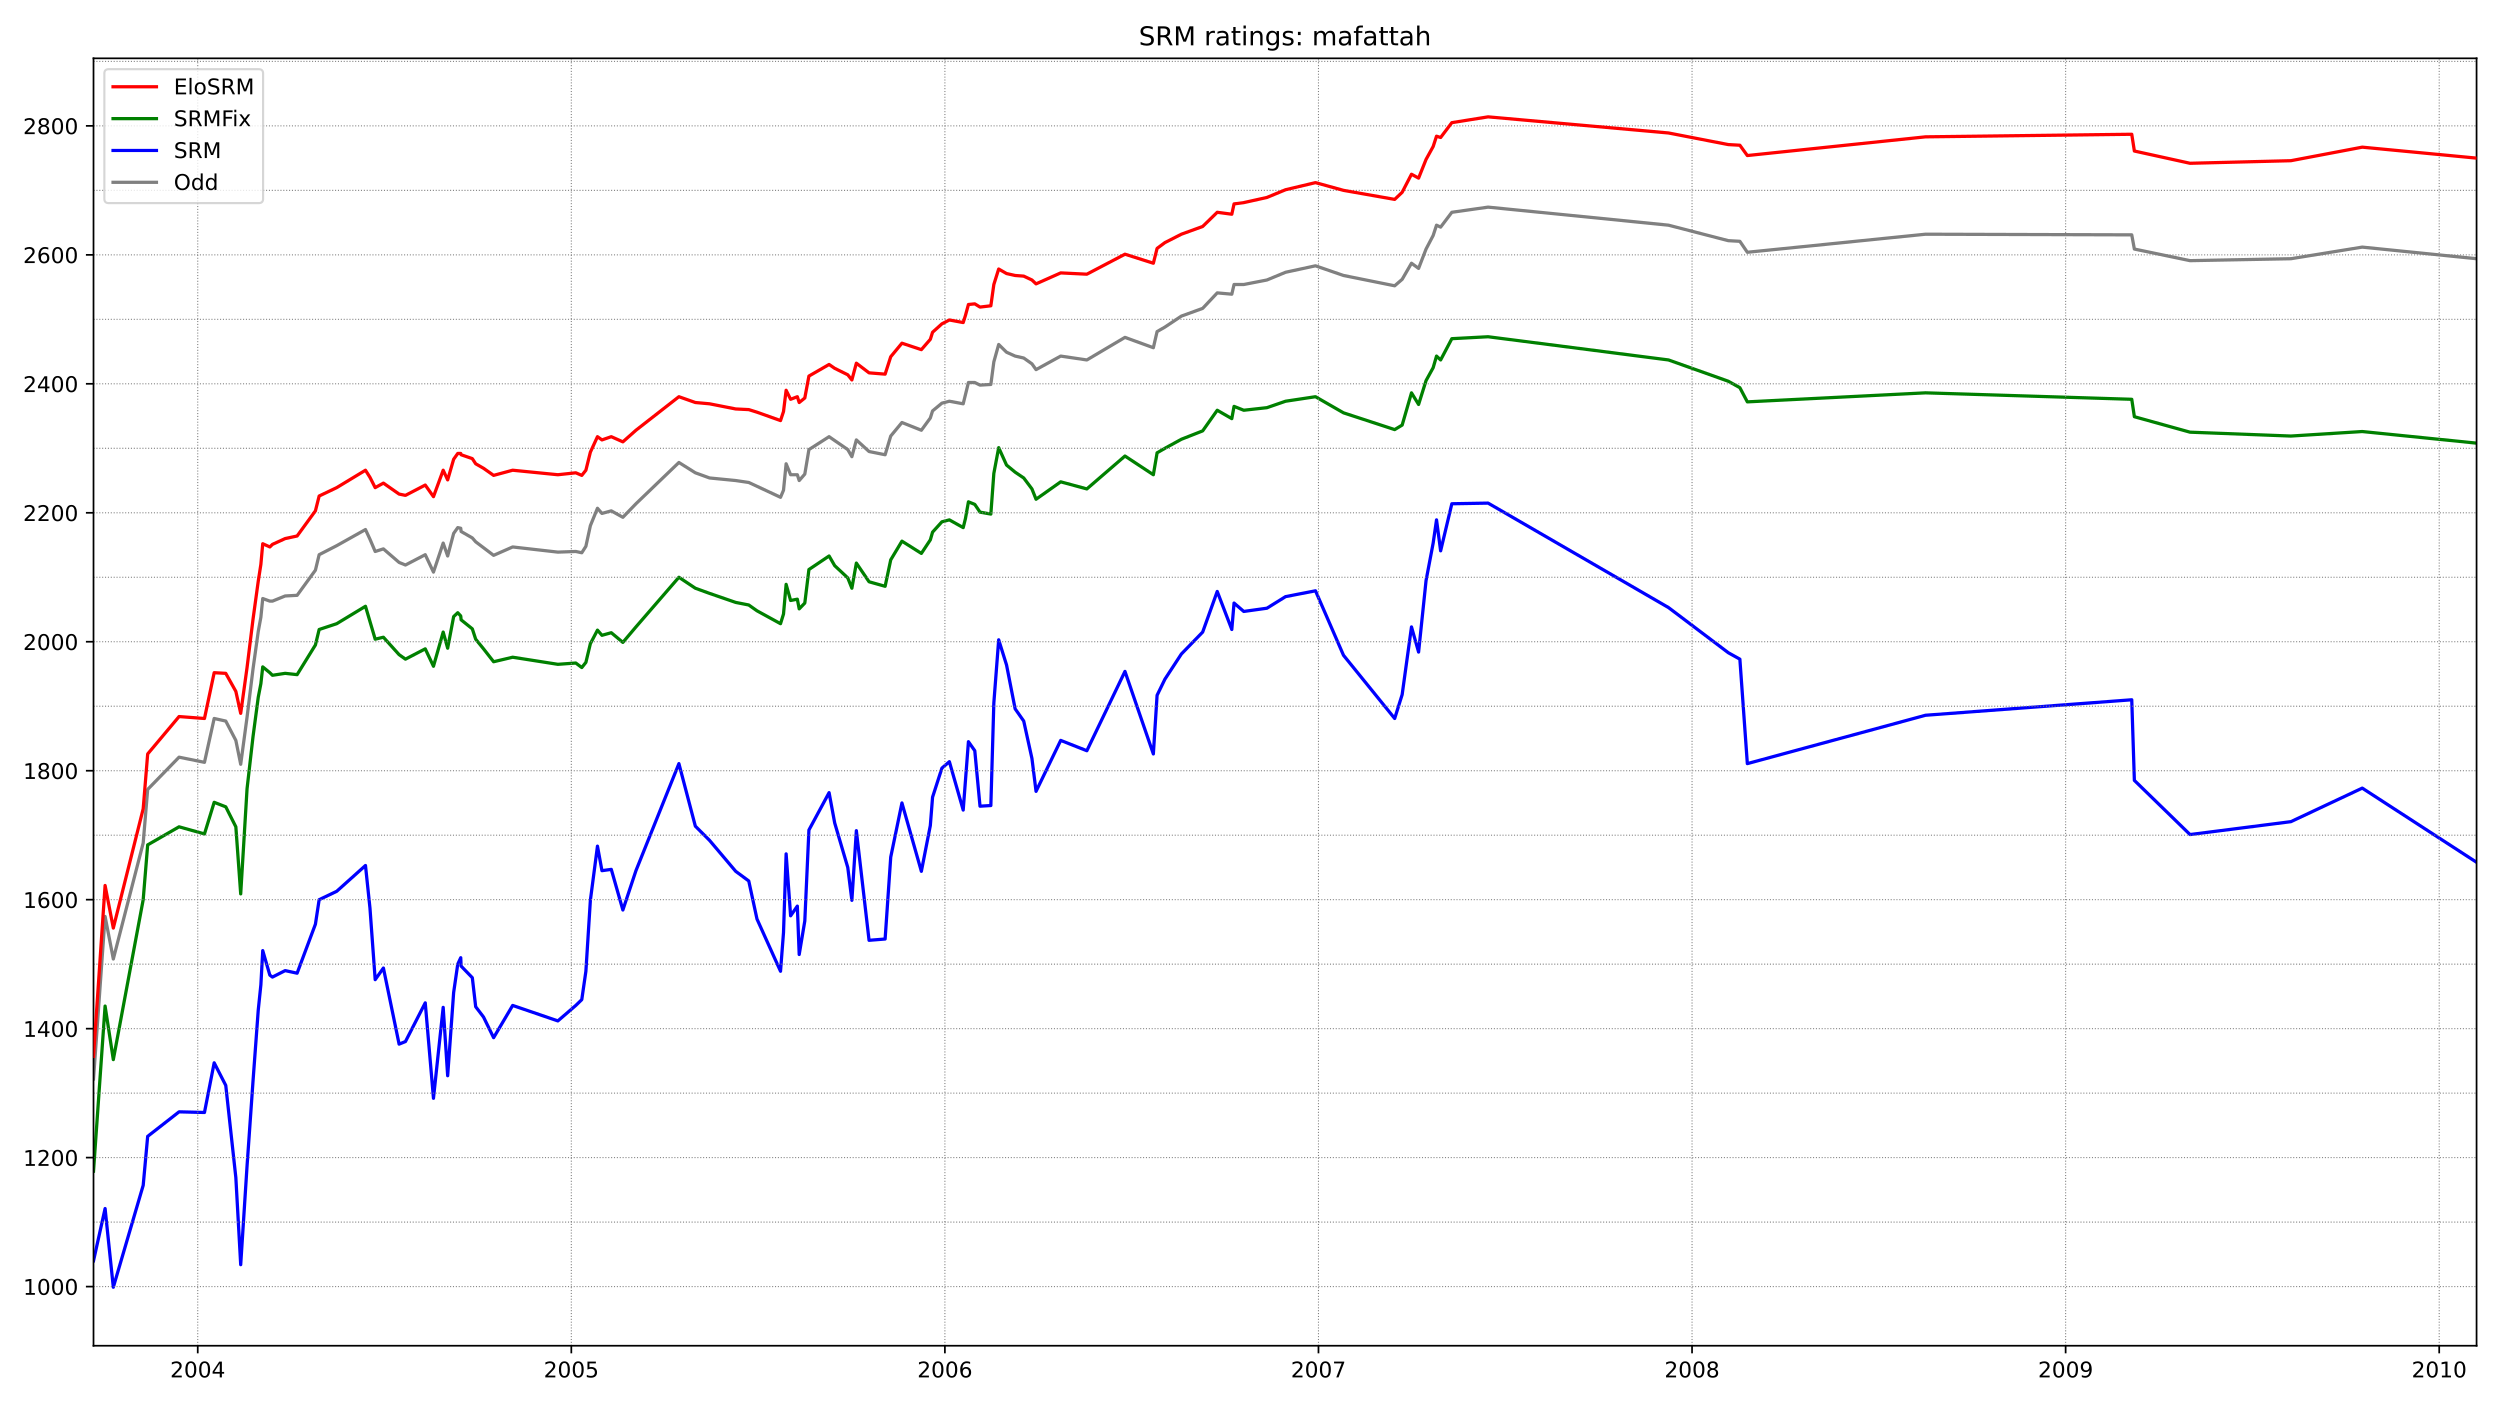<?xml version="1.0" encoding="utf-8" standalone="no"?>
<!DOCTYPE svg PUBLIC "-//W3C//DTD SVG 1.1//EN"
  "http://www.w3.org/Graphics/SVG/1.1/DTD/svg11.dtd">
<!-- Created with matplotlib (https://matplotlib.org/) -->
<svg height="648pt" version="1.1" viewBox="0 0 1152 648" width="1152pt" xmlns="http://www.w3.org/2000/svg" xmlns:xlink="http://www.w3.org/1999/xlink">
 <defs>
  <style type="text/css">*{stroke-linecap:butt;stroke-linejoin:round;}</style>
 </defs>
 <g id="figure_1">
  <g id="patch_1">
   <path d="M 0 648 
L 1152 648 
L 1152 0 
L 0 0 
z
" style="fill:#ffffff;"/>
  </g>
  <g id="axes_1">
   <g id="patch_2">
    <path d="M 43.09 620.12 
L 1141.2 620.12 
L 1141.2 26.88 
L 43.09 26.88 
z
" style="fill:#ffffff;"/>
   </g>
   <g id="line2d_1">
    <path clip-path="url(#pc881749279)" d="M 43.09 497.178 
L 48.426 422.299 
L 52.214 441.91 
L 65.985 388.425 
L 68.051 363.762 
L 82.511 348.905 
L 94.217 351.283 
L 98.693 331.077 
L 104.029 332.266 
L 108.677 341.18 
L 110.915 352.174 
L 113.841 330.483 
L 116.596 308.197 
L 119.006 290.963 
L 120.211 284.426 
L 121.071 275.809 
L 124.342 276.998 
L 125.547 276.998 
L 131.4 274.62 
L 136.909 274.323 
L 145.344 262.735 
L 147.065 255.604 
L 155.156 251.444 
L 168.411 244.015 
L 170.477 248.472 
L 172.887 254.118 
L 176.674 252.929 
L 183.904 259.169 
L 186.831 260.358 
L 195.954 255.604 
L 199.742 263.626 
L 204.217 250.255 
L 206.283 256.198 
L 209.037 245.798 
L 210.931 243.124 
L 212.308 243.421 
L 212.48 244.906 
L 217.645 247.878 
L 219.194 249.661 
L 227.457 255.901 
L 236.236 252.038 
L 257.066 254.415 
L 265.329 254.118 
L 268.083 254.712 
L 269.976 251.741 
L 272.042 242.232 
L 275.313 234.209 
L 277.379 236.587 
L 281.682 235.398 
L 287.019 238.369 
L 293.044 232.129 
L 312.84 213.112 
L 320.415 217.867 
L 326.956 220.244 
L 339.006 221.432 
L 345.032 222.324 
L 359.664 229.158 
L 361.041 225.89 
L 362.246 213.707 
L 364.312 218.758 
L 367.41 218.758 
L 368.271 221.432 
L 370.853 218.461 
L 372.747 207.17 
L 382.043 201.227 
L 390.65 207.17 
L 392.543 210.438 
L 394.609 202.713 
L 400.462 208.061 
L 407.864 209.547 
L 410.446 200.93 
L 415.611 194.69 
L 424.562 198.255 
L 428.694 192.61 
L 429.727 189.341 
L 434.03 185.776 
L 437.473 184.884 
L 443.842 186.073 
L 446.253 176.267 
L 449.179 176.267 
L 451.589 177.456 
L 456.581 177.159 
L 457.958 166.759 
L 460.196 158.736 
L 463.811 162.302 
L 467.771 164.084 
L 471.73 164.976 
L 475.517 167.65 
L 477.411 170.324 
L 488.772 164.084 
L 500.822 165.867 
L 518.381 155.467 
L 531.464 160.222 
L 533.185 152.793 
L 536.801 150.713 
L 544.375 145.662 
L 554.187 142.096 
L 560.901 134.965 
L 567.614 135.559 
L 568.647 131.102 
L 573.123 131.102 
L 583.796 129.022 
L 592.403 125.456 
L 606.175 122.485 
L 619.086 126.942 
L 642.669 131.696 
L 646.112 128.725 
L 650.416 121.296 
L 653.687 123.673 
L 657.13 114.759 
L 660.4 108.519 
L 661.95 103.765 
L 663.843 104.656 
L 669.008 97.822 
L 685.706 95.445 
L 768.851 103.765 
L 796.394 110.896 
L 801.731 111.193 
L 805.174 116.245 
L 887.287 107.925 
L 982.311 108.222 
L 983.516 114.759 
L 1009.165 120.108 
L 1055.644 119.216 
L 1088.524 113.868 
L 1141.2 119.216 
L 1141.2 119.216 
" style="fill:none;stroke:#808080;stroke-linecap:square;stroke-width:1.5;"/>
   </g>
   <g id="line2d_2">
    <path clip-path="url(#pc881749279)" d="M 43.09 580.972 
L 48.426 556.903 
L 52.214 593.155 
L 65.985 546.206 
L 68.051 523.624 
L 82.511 512.332 
L 94.217 512.63 
L 98.693 489.75 
L 104.029 500.15 
L 108.677 542.641 
L 110.915 582.755 
L 113.841 537.292 
L 116.596 498.07 
L 119.006 465.384 
L 120.211 453.796 
L 121.071 438.047 
L 124.342 449.339 
L 125.547 450.23 
L 131.4 447.259 
L 136.909 448.447 
L 145.344 425.865 
L 147.065 414.573 
L 155.156 410.711 
L 168.411 398.825 
L 170.477 418.436 
L 172.887 451.419 
L 176.674 446.07 
L 183.904 481.133 
L 186.831 479.944 
L 195.954 462.116 
L 199.742 506.093 
L 204.217 464.196 
L 206.283 495.693 
L 209.037 457.362 
L 210.931 444.287 
L 212.308 441.316 
L 212.48 445.179 
L 217.645 450.527 
L 219.194 463.899 
L 222.809 468.653 
L 227.457 478.161 
L 236.236 463.304 
L 257.066 470.436 
L 265.329 463.304 
L 268.083 460.63 
L 269.976 447.556 
L 272.042 414.871 
L 275.313 389.911 
L 277.379 401.202 
L 281.682 400.608 
L 287.019 419.328 
L 293.044 401.202 
L 312.84 351.877 
L 320.415 380.699 
L 326.956 387.237 
L 339.006 401.499 
L 345.032 405.956 
L 348.819 423.488 
L 359.664 447.556 
L 361.041 429.728 
L 362.246 393.476 
L 364.312 422.002 
L 367.41 417.545 
L 368.271 439.83 
L 370.853 424.379 
L 372.747 382.482 
L 382.043 365.248 
L 384.625 379.214 
L 390.65 399.716 
L 392.543 414.871 
L 394.609 382.779 
L 400.462 433.293 
L 407.864 432.699 
L 410.446 394.962 
L 415.611 370.002 
L 424.562 401.499 
L 428.694 380.402 
L 429.727 367.328 
L 434.03 353.957 
L 437.473 350.985 
L 443.842 373.271 
L 446.253 341.774 
L 449.179 345.934 
L 451.589 371.488 
L 456.581 371.191 
L 457.958 323.946 
L 460.196 294.826 
L 463.811 306.414 
L 467.771 326.62 
L 471.73 332.266 
L 475.517 349.5 
L 477.411 364.654 
L 488.772 341.18 
L 500.822 345.934 
L 518.381 309.386 
L 531.464 347.42 
L 533.185 320.38 
L 536.801 312.952 
L 544.375 301.363 
L 554.187 291.26 
L 560.901 272.54 
L 567.614 290.072 
L 568.647 277.889 
L 573.123 281.752 
L 583.796 280.266 
L 592.403 274.918 
L 606.175 272.243 
L 619.086 301.957 
L 642.669 331.077 
L 646.112 320.083 
L 650.416 288.883 
L 653.687 300.472 
L 657.13 267.489 
L 660.4 250.255 
L 661.95 239.558 
L 663.843 253.821 
L 669.008 232.129 
L 685.706 231.832 
L 768.851 279.969 
L 796.394 300.769 
L 801.731 303.74 
L 805.174 351.877 
L 887.287 329.591 
L 982.311 322.46 
L 983.516 359.603 
L 1009.165 384.562 
L 1055.644 378.619 
L 1088.524 363.168 
L 1141.2 397.339 
L 1141.2 397.339 
" style="fill:none;stroke:#0000ff;stroke-linecap:square;stroke-width:1.5;"/>
   </g>
   <g id="matplotlib.axis_1">
    <g id="xtick_1">
     <g id="line2d_3">
      <defs>
       <path d="M 0 0 
L 0 3.5 
" id="m7783f605cb" style="stroke:#000000;stroke-width:0.8;"/>
      </defs>
      <g>
       <use style="stroke:#000000;stroke-width:0.8;" x="91.118" xlink:href="#m7783f605cb" y="620.12"/>
      </g>
     </g>
     <g id="text_1">
      <!-- 2004 -->
      <g transform="translate(78.393 634.718)scale(0.1 -0.1)">
       <defs>
        <path d="M 19.188 8.297 
L 53.609 8.297 
L 53.609 0 
L 7.328 0 
L 7.328 8.297 
Q 12.938 14.109 22.625 23.891 
Q 32.328 33.688 34.812 36.531 
Q 39.547 41.844 41.422 45.531 
Q 43.312 49.219 43.312 52.781 
Q 43.312 58.594 39.234 62.25 
Q 35.156 65.922 28.609 65.922 
Q 23.969 65.922 18.812 64.312 
Q 13.672 62.703 7.812 59.422 
L 7.812 69.391 
Q 13.766 71.781 18.938 73 
Q 24.125 74.219 28.422 74.219 
Q 39.75 74.219 46.484 68.547 
Q 53.219 62.891 53.219 53.422 
Q 53.219 48.922 51.531 44.891 
Q 49.859 40.875 45.406 35.406 
Q 44.188 33.984 37.641 27.219 
Q 31.109 20.453 19.188 8.297 
z
" id="DejaVuSans-50"/>
        <path d="M 31.781 66.406 
Q 24.172 66.406 20.328 58.906 
Q 16.5 51.422 16.5 36.375 
Q 16.5 21.391 20.328 13.891 
Q 24.172 6.391 31.781 6.391 
Q 39.453 6.391 43.281 13.891 
Q 47.125 21.391 47.125 36.375 
Q 47.125 51.422 43.281 58.906 
Q 39.453 66.406 31.781 66.406 
z
M 31.781 74.219 
Q 44.047 74.219 50.516 64.516 
Q 56.984 54.828 56.984 36.375 
Q 56.984 17.969 50.516 8.266 
Q 44.047 -1.422 31.781 -1.422 
Q 19.531 -1.422 13.062 8.266 
Q 6.594 17.969 6.594 36.375 
Q 6.594 54.828 13.062 64.516 
Q 19.531 74.219 31.781 74.219 
z
" id="DejaVuSans-48"/>
        <path d="M 37.797 64.312 
L 12.891 25.391 
L 37.797 25.391 
z
M 35.203 72.906 
L 47.609 72.906 
L 47.609 25.391 
L 58.016 25.391 
L 58.016 17.188 
L 47.609 17.188 
L 47.609 0 
L 37.797 0 
L 37.797 17.188 
L 4.891 17.188 
L 4.891 26.703 
z
" id="DejaVuSans-52"/>
       </defs>
       <use xlink:href="#DejaVuSans-50"/>
       <use x="63.623" xlink:href="#DejaVuSans-48"/>
       <use x="127.246" xlink:href="#DejaVuSans-48"/>
       <use x="190.869" xlink:href="#DejaVuSans-52"/>
      </g>
     </g>
    </g>
    <g id="xtick_2">
     <g id="line2d_4">
      <g>
       <use style="stroke:#000000;stroke-width:0.8;" x="263.263" xlink:href="#m7783f605cb" y="620.12"/>
      </g>
     </g>
     <g id="text_2">
      <!-- 2005 -->
      <g transform="translate(250.538 634.718)scale(0.1 -0.1)">
       <defs>
        <path d="M 10.797 72.906 
L 49.516 72.906 
L 49.516 64.594 
L 19.828 64.594 
L 19.828 46.734 
Q 21.969 47.469 24.109 47.828 
Q 26.266 48.188 28.422 48.188 
Q 40.625 48.188 47.75 41.5 
Q 54.891 34.812 54.891 23.391 
Q 54.891 11.625 47.562 5.094 
Q 40.234 -1.422 26.906 -1.422 
Q 22.312 -1.422 17.547 -0.641 
Q 12.797 0.141 7.719 1.703 
L 7.719 11.625 
Q 12.109 9.234 16.797 8.062 
Q 21.484 6.891 26.703 6.891 
Q 35.156 6.891 40.078 11.328 
Q 45.016 15.766 45.016 23.391 
Q 45.016 31 40.078 35.438 
Q 35.156 39.891 26.703 39.891 
Q 22.75 39.891 18.812 39.016 
Q 14.891 38.141 10.797 36.281 
z
" id="DejaVuSans-53"/>
       </defs>
       <use xlink:href="#DejaVuSans-50"/>
       <use x="63.623" xlink:href="#DejaVuSans-48"/>
       <use x="127.246" xlink:href="#DejaVuSans-48"/>
       <use x="190.869" xlink:href="#DejaVuSans-53"/>
      </g>
     </g>
    </g>
    <g id="xtick_3">
     <g id="line2d_5">
      <g>
       <use style="stroke:#000000;stroke-width:0.8;" x="435.407" xlink:href="#m7783f605cb" y="620.12"/>
      </g>
     </g>
     <g id="text_3">
      <!-- 2006 -->
      <g transform="translate(422.682 634.718)scale(0.1 -0.1)">
       <defs>
        <path d="M 33.016 40.375 
Q 26.375 40.375 22.484 35.828 
Q 18.609 31.297 18.609 23.391 
Q 18.609 15.531 22.484 10.953 
Q 26.375 6.391 33.016 6.391 
Q 39.656 6.391 43.531 10.953 
Q 47.406 15.531 47.406 23.391 
Q 47.406 31.297 43.531 35.828 
Q 39.656 40.375 33.016 40.375 
z
M 52.594 71.297 
L 52.594 62.312 
Q 48.875 64.062 45.094 64.984 
Q 41.312 65.922 37.594 65.922 
Q 27.828 65.922 22.672 59.328 
Q 17.531 52.734 16.797 39.406 
Q 19.672 43.656 24.016 45.922 
Q 28.375 48.188 33.594 48.188 
Q 44.578 48.188 50.953 41.516 
Q 57.328 34.859 57.328 23.391 
Q 57.328 12.156 50.688 5.359 
Q 44.047 -1.422 33.016 -1.422 
Q 20.359 -1.422 13.672 8.266 
Q 6.984 17.969 6.984 36.375 
Q 6.984 53.656 15.188 63.938 
Q 23.391 74.219 37.203 74.219 
Q 40.922 74.219 44.703 73.484 
Q 48.484 72.75 52.594 71.297 
z
" id="DejaVuSans-54"/>
       </defs>
       <use xlink:href="#DejaVuSans-50"/>
       <use x="63.623" xlink:href="#DejaVuSans-48"/>
       <use x="127.246" xlink:href="#DejaVuSans-48"/>
       <use x="190.869" xlink:href="#DejaVuSans-54"/>
      </g>
     </g>
    </g>
    <g id="xtick_4">
     <g id="line2d_6">
      <g>
       <use style="stroke:#000000;stroke-width:0.8;" x="607.552" xlink:href="#m7783f605cb" y="620.12"/>
      </g>
     </g>
     <g id="text_4">
      <!-- 2007 -->
      <g transform="translate(594.827 634.718)scale(0.1 -0.1)">
       <defs>
        <path d="M 8.203 72.906 
L 55.078 72.906 
L 55.078 68.703 
L 28.609 0 
L 18.312 0 
L 43.219 64.594 
L 8.203 64.594 
z
" id="DejaVuSans-55"/>
       </defs>
       <use xlink:href="#DejaVuSans-50"/>
       <use x="63.623" xlink:href="#DejaVuSans-48"/>
       <use x="127.246" xlink:href="#DejaVuSans-48"/>
       <use x="190.869" xlink:href="#DejaVuSans-55"/>
      </g>
     </g>
    </g>
    <g id="xtick_5">
     <g id="line2d_7">
      <g>
       <use style="stroke:#000000;stroke-width:0.8;" x="779.696" xlink:href="#m7783f605cb" y="620.12"/>
      </g>
     </g>
     <g id="text_5">
      <!-- 2008 -->
      <g transform="translate(766.971 634.718)scale(0.1 -0.1)">
       <defs>
        <path d="M 31.781 34.625 
Q 24.75 34.625 20.719 30.859 
Q 16.703 27.094 16.703 20.516 
Q 16.703 13.922 20.719 10.156 
Q 24.75 6.391 31.781 6.391 
Q 38.812 6.391 42.859 10.172 
Q 46.922 13.969 46.922 20.516 
Q 46.922 27.094 42.891 30.859 
Q 38.875 34.625 31.781 34.625 
z
M 21.922 38.812 
Q 15.578 40.375 12.031 44.719 
Q 8.5 49.078 8.5 55.328 
Q 8.5 64.062 14.719 69.141 
Q 20.953 74.219 31.781 74.219 
Q 42.672 74.219 48.875 69.141 
Q 55.078 64.062 55.078 55.328 
Q 55.078 49.078 51.531 44.719 
Q 48 40.375 41.703 38.812 
Q 48.828 37.156 52.797 32.312 
Q 56.781 27.484 56.781 20.516 
Q 56.781 9.906 50.312 4.234 
Q 43.844 -1.422 31.781 -1.422 
Q 19.734 -1.422 13.25 4.234 
Q 6.781 9.906 6.781 20.516 
Q 6.781 27.484 10.781 32.312 
Q 14.797 37.156 21.922 38.812 
z
M 18.312 54.391 
Q 18.312 48.734 21.844 45.562 
Q 25.391 42.391 31.781 42.391 
Q 38.141 42.391 41.719 45.562 
Q 45.312 48.734 45.312 54.391 
Q 45.312 60.062 41.719 63.234 
Q 38.141 66.406 31.781 66.406 
Q 25.391 66.406 21.844 63.234 
Q 18.312 60.062 18.312 54.391 
z
" id="DejaVuSans-56"/>
       </defs>
       <use xlink:href="#DejaVuSans-50"/>
       <use x="63.623" xlink:href="#DejaVuSans-48"/>
       <use x="127.246" xlink:href="#DejaVuSans-48"/>
       <use x="190.869" xlink:href="#DejaVuSans-56"/>
      </g>
     </g>
    </g>
    <g id="xtick_6">
     <g id="line2d_8">
      <g>
       <use style="stroke:#000000;stroke-width:0.8;" x="951.841" xlink:href="#m7783f605cb" y="620.12"/>
      </g>
     </g>
     <g id="text_6">
      <!-- 2009 -->
      <g transform="translate(939.116 634.718)scale(0.1 -0.1)">
       <defs>
        <path d="M 10.984 1.516 
L 10.984 10.5 
Q 14.703 8.734 18.5 7.812 
Q 22.312 6.891 25.984 6.891 
Q 35.75 6.891 40.891 13.453 
Q 46.047 20.016 46.781 33.406 
Q 43.953 29.203 39.594 26.953 
Q 35.25 24.703 29.984 24.703 
Q 19.047 24.703 12.672 31.312 
Q 6.297 37.938 6.297 49.422 
Q 6.297 60.641 12.938 67.422 
Q 19.578 74.219 30.609 74.219 
Q 43.266 74.219 49.922 64.516 
Q 56.594 54.828 56.594 36.375 
Q 56.594 19.141 48.406 8.859 
Q 40.234 -1.422 26.422 -1.422 
Q 22.703 -1.422 18.891 -0.688 
Q 15.094 0.047 10.984 1.516 
z
M 30.609 32.422 
Q 37.25 32.422 41.125 36.953 
Q 45.016 41.5 45.016 49.422 
Q 45.016 57.281 41.125 61.844 
Q 37.25 66.406 30.609 66.406 
Q 23.969 66.406 20.094 61.844 
Q 16.219 57.281 16.219 49.422 
Q 16.219 41.5 20.094 36.953 
Q 23.969 32.422 30.609 32.422 
z
" id="DejaVuSans-57"/>
       </defs>
       <use xlink:href="#DejaVuSans-50"/>
       <use x="63.623" xlink:href="#DejaVuSans-48"/>
       <use x="127.246" xlink:href="#DejaVuSans-48"/>
       <use x="190.869" xlink:href="#DejaVuSans-57"/>
      </g>
     </g>
    </g>
    <g id="xtick_7">
     <g id="line2d_9">
      <g>
       <use style="stroke:#000000;stroke-width:0.8;" x="1123.986" xlink:href="#m7783f605cb" y="620.12"/>
      </g>
     </g>
     <g id="text_7">
      <!-- 2010 -->
      <g transform="translate(1111.261 634.718)scale(0.1 -0.1)">
       <defs>
        <path d="M 12.406 8.297 
L 28.516 8.297 
L 28.516 63.922 
L 10.984 60.406 
L 10.984 69.391 
L 28.422 72.906 
L 38.281 72.906 
L 38.281 8.297 
L 54.391 8.297 
L 54.391 0 
L 12.406 0 
z
" id="DejaVuSans-49"/>
       </defs>
       <use xlink:href="#DejaVuSans-50"/>
       <use x="63.623" xlink:href="#DejaVuSans-48"/>
       <use x="127.246" xlink:href="#DejaVuSans-49"/>
       <use x="190.869" xlink:href="#DejaVuSans-48"/>
      </g>
     </g>
    </g>
   </g>
   <g id="matplotlib.axis_2">
    <g id="ytick_1">
     <g id="line2d_10">
      <defs>
       <path d="M 0 0 
L -3.5 0 
" id="me4181882ff" style="stroke:#000000;stroke-width:0.8;"/>
      </defs>
      <g>
       <use style="stroke:#000000;stroke-width:0.8;" x="43.09" xlink:href="#me4181882ff" y="592.857"/>
      </g>
     </g>
     <g id="text_8">
      <!-- 1000 -->
      <g transform="translate(10.64 596.657)scale(0.1 -0.1)">
       <use xlink:href="#DejaVuSans-49"/>
       <use x="63.623" xlink:href="#DejaVuSans-48"/>
       <use x="127.246" xlink:href="#DejaVuSans-48"/>
       <use x="190.869" xlink:href="#DejaVuSans-48"/>
      </g>
     </g>
    </g>
    <g id="ytick_2">
     <g id="line2d_11">
      <g>
       <use style="stroke:#000000;stroke-width:0.8;" x="43.09" xlink:href="#me4181882ff" y="533.429"/>
      </g>
     </g>
     <g id="text_9">
      <!-- 1200 -->
      <g transform="translate(10.64 537.229)scale(0.1 -0.1)">
       <use xlink:href="#DejaVuSans-49"/>
       <use x="63.623" xlink:href="#DejaVuSans-50"/>
       <use x="127.246" xlink:href="#DejaVuSans-48"/>
       <use x="190.869" xlink:href="#DejaVuSans-48"/>
      </g>
     </g>
    </g>
    <g id="ytick_3">
     <g id="line2d_12">
      <g>
       <use style="stroke:#000000;stroke-width:0.8;" x="43.09" xlink:href="#me4181882ff" y="474.001"/>
      </g>
     </g>
     <g id="text_10">
      <!-- 1400 -->
      <g transform="translate(10.64 477.801)scale(0.1 -0.1)">
       <use xlink:href="#DejaVuSans-49"/>
       <use x="63.623" xlink:href="#DejaVuSans-52"/>
       <use x="127.246" xlink:href="#DejaVuSans-48"/>
       <use x="190.869" xlink:href="#DejaVuSans-48"/>
      </g>
     </g>
    </g>
    <g id="ytick_4">
     <g id="line2d_13">
      <g>
       <use style="stroke:#000000;stroke-width:0.8;" x="43.09" xlink:href="#me4181882ff" y="414.573"/>
      </g>
     </g>
     <g id="text_11">
      <!-- 1600 -->
      <g transform="translate(10.64 418.373)scale(0.1 -0.1)">
       <use xlink:href="#DejaVuSans-49"/>
       <use x="63.623" xlink:href="#DejaVuSans-54"/>
       <use x="127.246" xlink:href="#DejaVuSans-48"/>
       <use x="190.869" xlink:href="#DejaVuSans-48"/>
      </g>
     </g>
    </g>
    <g id="ytick_5">
     <g id="line2d_14">
      <g>
       <use style="stroke:#000000;stroke-width:0.8;" x="43.09" xlink:href="#me4181882ff" y="355.145"/>
      </g>
     </g>
     <g id="text_12">
      <!-- 1800 -->
      <g transform="translate(10.64 358.945)scale(0.1 -0.1)">
       <use xlink:href="#DejaVuSans-49"/>
       <use x="63.623" xlink:href="#DejaVuSans-56"/>
       <use x="127.246" xlink:href="#DejaVuSans-48"/>
       <use x="190.869" xlink:href="#DejaVuSans-48"/>
      </g>
     </g>
    </g>
    <g id="ytick_6">
     <g id="line2d_15">
      <g>
       <use style="stroke:#000000;stroke-width:0.8;" x="43.09" xlink:href="#me4181882ff" y="295.717"/>
      </g>
     </g>
     <g id="text_13">
      <!-- 2000 -->
      <g transform="translate(10.64 299.517)scale(0.1 -0.1)">
       <use xlink:href="#DejaVuSans-50"/>
       <use x="63.623" xlink:href="#DejaVuSans-48"/>
       <use x="127.246" xlink:href="#DejaVuSans-48"/>
       <use x="190.869" xlink:href="#DejaVuSans-48"/>
      </g>
     </g>
    </g>
    <g id="ytick_7">
     <g id="line2d_16">
      <g>
       <use style="stroke:#000000;stroke-width:0.8;" x="43.09" xlink:href="#me4181882ff" y="236.289"/>
      </g>
     </g>
     <g id="text_14">
      <!-- 2200 -->
      <g transform="translate(10.64 240.089)scale(0.1 -0.1)">
       <use xlink:href="#DejaVuSans-50"/>
       <use x="63.623" xlink:href="#DejaVuSans-50"/>
       <use x="127.246" xlink:href="#DejaVuSans-48"/>
       <use x="190.869" xlink:href="#DejaVuSans-48"/>
      </g>
     </g>
    </g>
    <g id="ytick_8">
     <g id="line2d_17">
      <g>
       <use style="stroke:#000000;stroke-width:0.8;" x="43.09" xlink:href="#me4181882ff" y="176.861"/>
      </g>
     </g>
     <g id="text_15">
      <!-- 2400 -->
      <g transform="translate(10.64 180.661)scale(0.1 -0.1)">
       <use xlink:href="#DejaVuSans-50"/>
       <use x="63.623" xlink:href="#DejaVuSans-52"/>
       <use x="127.246" xlink:href="#DejaVuSans-48"/>
       <use x="190.869" xlink:href="#DejaVuSans-48"/>
      </g>
     </g>
    </g>
    <g id="ytick_9">
     <g id="line2d_18">
      <g>
       <use style="stroke:#000000;stroke-width:0.8;" x="43.09" xlink:href="#me4181882ff" y="117.433"/>
      </g>
     </g>
     <g id="text_16">
      <!-- 2600 -->
      <g transform="translate(10.64 121.233)scale(0.1 -0.1)">
       <use xlink:href="#DejaVuSans-50"/>
       <use x="63.623" xlink:href="#DejaVuSans-54"/>
       <use x="127.246" xlink:href="#DejaVuSans-48"/>
       <use x="190.869" xlink:href="#DejaVuSans-48"/>
      </g>
     </g>
    </g>
    <g id="ytick_10">
     <g id="line2d_19">
      <g>
       <use style="stroke:#000000;stroke-width:0.8;" x="43.09" xlink:href="#me4181882ff" y="58.005"/>
      </g>
     </g>
     <g id="text_17">
      <!-- 2800 -->
      <g transform="translate(10.64 61.805)scale(0.1 -0.1)">
       <use xlink:href="#DejaVuSans-50"/>
       <use x="63.623" xlink:href="#DejaVuSans-56"/>
       <use x="127.246" xlink:href="#DejaVuSans-48"/>
       <use x="190.869" xlink:href="#DejaVuSans-48"/>
      </g>
     </g>
    </g>
   </g>
   <g id="line2d_20">
    <path clip-path="url(#pc881749279)" d="M 43.09 539.669 
L 48.426 463.602 
L 52.214 488.264 
L 65.985 414.573 
L 68.051 389.317 
L 82.511 380.997 
L 94.217 384.265 
L 98.693 369.705 
L 104.029 371.785 
L 108.677 380.997 
L 110.915 411.899 
L 113.841 363.465 
L 116.596 339.397 
L 119.006 321.271 
L 120.211 315.032 
L 121.071 307.306 
L 124.342 309.98 
L 125.547 311.169 
L 131.4 310.277 
L 136.909 310.872 
L 145.344 297.203 
L 147.065 290.072 
L 155.156 287.397 
L 168.411 279.375 
L 172.887 294.529 
L 176.674 293.637 
L 183.904 301.66 
L 186.831 303.74 
L 195.954 298.986 
L 199.742 307.009 
L 204.217 291.26 
L 206.283 298.689 
L 209.037 284.129 
L 210.931 282.346 
L 212.308 283.832 
L 212.48 285.615 
L 217.645 289.775 
L 219.194 294.529 
L 222.809 298.986 
L 227.457 304.929 
L 236.236 302.849 
L 257.066 306.117 
L 265.329 305.523 
L 268.083 307.603 
L 269.976 305.226 
L 272.042 296.609 
L 275.313 290.369 
L 277.379 292.746 
L 281.682 291.557 
L 287.019 296.015 
L 293.044 288.883 
L 312.84 266.003 
L 320.415 271.055 
L 326.956 273.432 
L 339.006 277.592 
L 345.032 278.78 
L 348.819 281.455 
L 359.664 287.397 
L 361.041 282.94 
L 362.246 269.272 
L 364.312 276.7 
L 367.41 276.106 
L 368.271 280.563 
L 370.853 277.889 
L 372.747 262.438 
L 382.043 256.198 
L 384.625 260.655 
L 390.65 266.301 
L 392.543 271.055 
L 394.609 259.466 
L 400.462 268.083 
L 407.864 270.163 
L 410.446 257.981 
L 415.611 249.364 
L 424.562 255.009 
L 428.694 248.769 
L 429.727 245.204 
L 434.03 240.449 
L 437.473 239.558 
L 443.842 243.124 
L 444.875 238.964 
L 446.253 231.238 
L 449.179 232.427 
L 451.589 235.992 
L 456.581 236.884 
L 457.958 218.164 
L 460.196 206.278 
L 463.811 214.301 
L 467.771 217.57 
L 471.73 220.244 
L 475.517 225.295 
L 477.411 230.049 
L 488.772 222.027 
L 500.822 225.295 
L 518.381 210.141 
L 531.464 218.758 
L 533.185 208.655 
L 536.801 206.575 
L 544.375 202.415 
L 554.187 198.553 
L 560.901 189.044 
L 567.614 192.907 
L 568.647 187.261 
L 573.123 189.044 
L 583.796 187.856 
L 592.403 184.884 
L 606.175 182.804 
L 619.086 190.233 
L 642.669 197.958 
L 646.112 195.878 
L 650.416 181.021 
L 653.687 186.37 
L 657.13 175.376 
L 660.4 169.433 
L 661.95 164.084 
L 663.843 165.867 
L 669.008 156.062 
L 685.706 155.17 
L 768.851 165.867 
L 796.394 175.673 
L 801.731 178.644 
L 805.174 185.181 
L 887.287 181.021 
L 982.311 183.993 
L 983.516 192.016 
L 1009.165 199.147 
L 1055.644 200.93 
L 1088.524 198.85 
L 1141.2 204.198 
L 1141.2 204.198 
" style="fill:none;stroke:#008000;stroke-linecap:square;stroke-width:1.5;"/>
   </g>
   <g id="line2d_21">
    <path clip-path="url(#pc881749279)" d="M 43.09 592.857 
L 1141.2 592.857 
" style="fill:none;stroke:#808080;stroke-dasharray:0.5,0.825;stroke-dashoffset:0;stroke-width:0.5;"/>
   </g>
   <g id="line2d_22">
    <path clip-path="url(#pc881749279)" d="M 43.09 563.143 
L 1141.2 563.143 
" style="fill:none;stroke:#808080;stroke-dasharray:0.5,0.825;stroke-dashoffset:0;stroke-width:0.5;"/>
   </g>
   <g id="line2d_23">
    <path clip-path="url(#pc881749279)" d="M 43.09 533.429 
L 1141.2 533.429 
" style="fill:none;stroke:#808080;stroke-dasharray:0.5,0.825;stroke-dashoffset:0;stroke-width:0.5;"/>
   </g>
   <g id="line2d_24">
    <path clip-path="url(#pc881749279)" d="M 43.09 503.715 
L 1141.2 503.715 
" style="fill:none;stroke:#808080;stroke-dasharray:0.5,0.825;stroke-dashoffset:0;stroke-width:0.5;"/>
   </g>
   <g id="line2d_25">
    <path clip-path="url(#pc881749279)" d="M 43.09 474.001 
L 1141.2 474.001 
" style="fill:none;stroke:#808080;stroke-dasharray:0.5,0.825;stroke-dashoffset:0;stroke-width:0.5;"/>
   </g>
   <g id="line2d_26">
    <path clip-path="url(#pc881749279)" d="M 43.09 444.287 
L 1141.2 444.287 
" style="fill:none;stroke:#808080;stroke-dasharray:0.5,0.825;stroke-dashoffset:0;stroke-width:0.5;"/>
   </g>
   <g id="line2d_27">
    <path clip-path="url(#pc881749279)" d="M 43.09 414.573 
L 1141.2 414.573 
" style="fill:none;stroke:#808080;stroke-dasharray:0.5,0.825;stroke-dashoffset:0;stroke-width:0.5;"/>
   </g>
   <g id="line2d_28">
    <path clip-path="url(#pc881749279)" d="M 43.09 384.859 
L 1141.2 384.859 
" style="fill:none;stroke:#808080;stroke-dasharray:0.5,0.825;stroke-dashoffset:0;stroke-width:0.5;"/>
   </g>
   <g id="line2d_29">
    <path clip-path="url(#pc881749279)" d="M 43.09 355.145 
L 1141.2 355.145 
" style="fill:none;stroke:#808080;stroke-dasharray:0.5,0.825;stroke-dashoffset:0;stroke-width:0.5;"/>
   </g>
   <g id="line2d_30">
    <path clip-path="url(#pc881749279)" d="M 43.09 325.431 
L 1141.2 325.431 
" style="fill:none;stroke:#808080;stroke-dasharray:0.5,0.825;stroke-dashoffset:0;stroke-width:0.5;"/>
   </g>
   <g id="line2d_31">
    <path clip-path="url(#pc881749279)" d="M 43.09 295.717 
L 1141.2 295.717 
" style="fill:none;stroke:#808080;stroke-dasharray:0.5,0.825;stroke-dashoffset:0;stroke-width:0.5;"/>
   </g>
   <g id="line2d_32">
    <path clip-path="url(#pc881749279)" d="M 43.09 266.003 
L 1141.2 266.003 
" style="fill:none;stroke:#808080;stroke-dasharray:0.5,0.825;stroke-dashoffset:0;stroke-width:0.5;"/>
   </g>
   <g id="line2d_33">
    <path clip-path="url(#pc881749279)" d="M 43.09 236.289 
L 1141.2 236.289 
" style="fill:none;stroke:#808080;stroke-dasharray:0.5,0.825;stroke-dashoffset:0;stroke-width:0.5;"/>
   </g>
   <g id="line2d_34">
    <path clip-path="url(#pc881749279)" d="M 43.09 206.575 
L 1141.2 206.575 
" style="fill:none;stroke:#808080;stroke-dasharray:0.5,0.825;stroke-dashoffset:0;stroke-width:0.5;"/>
   </g>
   <g id="line2d_35">
    <path clip-path="url(#pc881749279)" d="M 43.09 176.861 
L 1141.2 176.861 
" style="fill:none;stroke:#808080;stroke-dasharray:0.5,0.825;stroke-dashoffset:0;stroke-width:0.5;"/>
   </g>
   <g id="line2d_36">
    <path clip-path="url(#pc881749279)" d="M 43.09 147.147 
L 1141.2 147.147 
" style="fill:none;stroke:#808080;stroke-dasharray:0.5,0.825;stroke-dashoffset:0;stroke-width:0.5;"/>
   </g>
   <g id="line2d_37">
    <path clip-path="url(#pc881749279)" d="M 43.09 117.433 
L 1141.2 117.433 
" style="fill:none;stroke:#808080;stroke-dasharray:0.5,0.825;stroke-dashoffset:0;stroke-width:0.5;"/>
   </g>
   <g id="line2d_38">
    <path clip-path="url(#pc881749279)" d="M 43.09 87.719 
L 1141.2 87.719 
" style="fill:none;stroke:#808080;stroke-dasharray:0.5,0.825;stroke-dashoffset:0;stroke-width:0.5;"/>
   </g>
   <g id="line2d_39">
    <path clip-path="url(#pc881749279)" d="M 43.09 58.005 
L 1141.2 58.005 
" style="fill:none;stroke:#808080;stroke-dasharray:0.5,0.825;stroke-dashoffset:0;stroke-width:0.5;"/>
   </g>
   <g id="line2d_40">
    <path clip-path="url(#pc881749279)" d="M 43.09 28.291 
L 1141.2 28.291 
" style="fill:none;stroke:#808080;stroke-dasharray:0.5,0.825;stroke-dashoffset:0;stroke-width:0.5;"/>
   </g>
   <g id="line2d_41">
    <path clip-path="url(#pc881749279)" d="M 91.118 620.12 
L 91.118 26.88 
" style="fill:none;stroke:#808080;stroke-dasharray:0.5,0.825;stroke-dashoffset:0;stroke-width:0.5;"/>
   </g>
   <g id="line2d_42">
    <path clip-path="url(#pc881749279)" d="M 263.263 620.12 
L 263.263 26.88 
" style="fill:none;stroke:#808080;stroke-dasharray:0.5,0.825;stroke-dashoffset:0;stroke-width:0.5;"/>
   </g>
   <g id="line2d_43">
    <path clip-path="url(#pc881749279)" d="M 435.407 620.12 
L 435.407 26.88 
" style="fill:none;stroke:#808080;stroke-dasharray:0.5,0.825;stroke-dashoffset:0;stroke-width:0.5;"/>
   </g>
   <g id="line2d_44">
    <path clip-path="url(#pc881749279)" d="M 607.552 620.12 
L 607.552 26.88 
" style="fill:none;stroke:#808080;stroke-dasharray:0.5,0.825;stroke-dashoffset:0;stroke-width:0.5;"/>
   </g>
   <g id="line2d_45">
    <path clip-path="url(#pc881749279)" d="M 779.696 620.12 
L 779.696 26.88 
" style="fill:none;stroke:#808080;stroke-dasharray:0.5,0.825;stroke-dashoffset:0;stroke-width:0.5;"/>
   </g>
   <g id="line2d_46">
    <path clip-path="url(#pc881749279)" d="M 951.841 620.12 
L 951.841 26.88 
" style="fill:none;stroke:#808080;stroke-dasharray:0.5,0.825;stroke-dashoffset:0;stroke-width:0.5;"/>
   </g>
   <g id="line2d_47">
    <path clip-path="url(#pc881749279)" d="M 1123.986 620.12 
L 1123.986 26.88 
" style="fill:none;stroke:#808080;stroke-dasharray:0.5,0.825;stroke-dashoffset:0;stroke-width:0.5;"/>
   </g>
   <g id="patch_3">
    <path d="M 43.09 620.12 
L 43.09 26.88 
" style="fill:none;stroke:#000000;stroke-linecap:square;stroke-linejoin:miter;stroke-width:0.8;"/>
   </g>
   <g id="patch_4">
    <path d="M 1141.2 620.12 
L 1141.2 26.88 
" style="fill:none;stroke:#000000;stroke-linecap:square;stroke-linejoin:miter;stroke-width:0.8;"/>
   </g>
   <g id="patch_5">
    <path d="M 43.09 620.12 
L 1141.2 620.12 
" style="fill:none;stroke:#000000;stroke-linecap:square;stroke-linejoin:miter;stroke-width:0.8;"/>
   </g>
   <g id="patch_6">
    <path d="M 43.09 26.88 
L 1141.2 26.88 
" style="fill:none;stroke:#000000;stroke-linecap:square;stroke-linejoin:miter;stroke-width:0.8;"/>
   </g>
   <g id="line2d_48">
    <path clip-path="url(#pc881749279)" d="M 43.09 486.778 
L 48.426 408.036 
L 52.214 427.648 
L 65.985 372.677 
L 68.051 347.42 
L 82.511 330.186 
L 94.217 331.077 
L 98.693 309.98 
L 104.029 310.277 
L 108.677 318.597 
L 110.915 328.7 
L 113.841 307.603 
L 116.596 285.318 
L 119.006 267.786 
L 120.211 260.061 
L 121.071 250.552 
L 124.342 252.038 
L 125.547 250.849 
L 131.4 248.175 
L 136.909 246.986 
L 145.344 235.398 
L 147.065 228.564 
L 155.156 224.701 
L 168.411 216.678 
L 170.477 219.947 
L 172.887 224.701 
L 176.674 222.621 
L 183.904 227.672 
L 186.831 228.267 
L 195.954 223.512 
L 199.742 228.861 
L 204.217 216.678 
L 206.283 221.135 
L 209.037 211.627 
L 210.931 208.953 
L 212.308 208.953 
L 212.48 209.547 
L 217.645 211.33 
L 219.194 213.707 
L 222.809 215.787 
L 227.457 219.055 
L 236.236 216.678 
L 257.066 218.758 
L 265.329 217.867 
L 268.083 219.055 
L 269.976 216.678 
L 272.042 208.358 
L 275.313 201.227 
L 277.379 202.713 
L 281.682 201.227 
L 287.019 203.604 
L 293.044 198.255 
L 312.84 182.804 
L 320.415 185.478 
L 326.956 186.073 
L 339.006 188.45 
L 345.032 188.747 
L 348.819 189.936 
L 359.664 193.798 
L 361.041 189.638 
L 362.246 179.833 
L 364.312 183.993 
L 367.41 182.804 
L 368.271 185.478 
L 370.853 183.398 
L 372.747 173.296 
L 382.043 167.947 
L 384.625 169.73 
L 390.65 172.701 
L 392.543 175.079 
L 394.609 167.353 
L 400.462 171.81 
L 407.864 172.404 
L 410.446 164.382 
L 415.611 158.142 
L 424.562 161.113 
L 428.694 156.359 
L 429.727 153.09 
L 434.03 149.227 
L 437.473 147.445 
L 443.842 148.633 
L 444.875 145.365 
L 446.253 140.313 
L 449.179 140.016 
L 451.589 141.502 
L 456.581 140.907 
L 457.958 131.102 
L 460.196 123.97 
L 463.811 126.05 
L 467.771 126.942 
L 471.73 127.239 
L 475.517 129.022 
L 477.411 130.805 
L 488.772 125.753 
L 500.822 126.348 
L 518.381 117.136 
L 531.464 121.296 
L 533.185 114.462 
L 536.801 111.788 
L 544.375 107.925 
L 554.187 104.359 
L 560.901 97.822 
L 567.614 98.714 
L 568.647 93.959 
L 573.123 93.365 
L 583.796 90.988 
L 592.403 87.422 
L 606.175 84.154 
L 619.086 87.719 
L 642.669 91.879 
L 646.112 88.611 
L 650.416 80.291 
L 653.687 82.074 
L 657.13 73.457 
L 660.4 67.514 
L 661.95 62.76 
L 663.843 63.354 
L 669.008 56.52 
L 685.706 53.845 
L 768.851 61.274 
L 796.394 66.622 
L 801.731 66.92 
L 805.174 71.674 
L 887.287 63.057 
L 982.311 61.868 
L 983.516 69.594 
L 1009.165 75.24 
L 1055.644 74.051 
L 1088.524 67.811 
L 1141.2 72.862 
L 1141.2 72.862 
" style="fill:none;stroke:#ff0000;stroke-linecap:square;stroke-width:1.5;"/>
   </g>
   <g id="text_18">
    <!-- SRM ratings: mafattah -->
    <g transform="translate(524.761 20.88)scale(0.12 -0.12)">
     <defs>
      <path d="M 53.516 70.516 
L 53.516 60.891 
Q 47.906 63.578 42.922 64.891 
Q 37.938 66.219 33.297 66.219 
Q 25.25 66.219 20.875 63.094 
Q 16.5 59.969 16.5 54.203 
Q 16.5 49.359 19.406 46.891 
Q 22.312 44.438 30.422 42.922 
L 36.375 41.703 
Q 47.406 39.594 52.656 34.297 
Q 57.906 29 57.906 20.125 
Q 57.906 9.516 50.797 4.047 
Q 43.703 -1.422 29.984 -1.422 
Q 24.812 -1.422 18.969 -0.25 
Q 13.141 0.922 6.891 3.219 
L 6.891 13.375 
Q 12.891 10.016 18.656 8.297 
Q 24.422 6.594 29.984 6.594 
Q 38.422 6.594 43.016 9.906 
Q 47.609 13.234 47.609 19.391 
Q 47.609 24.75 44.312 27.781 
Q 41.016 30.812 33.5 32.328 
L 27.484 33.5 
Q 16.453 35.688 11.516 40.375 
Q 6.594 45.062 6.594 53.422 
Q 6.594 63.094 13.406 68.656 
Q 20.219 74.219 32.172 74.219 
Q 37.312 74.219 42.625 73.281 
Q 47.953 72.359 53.516 70.516 
z
" id="DejaVuSans-83"/>
      <path d="M 44.391 34.188 
Q 47.562 33.109 50.562 29.594 
Q 53.562 26.078 56.594 19.922 
L 66.609 0 
L 56 0 
L 46.688 18.703 
Q 43.062 26.031 39.672 28.422 
Q 36.281 30.812 30.422 30.812 
L 19.672 30.812 
L 19.672 0 
L 9.812 0 
L 9.812 72.906 
L 32.078 72.906 
Q 44.578 72.906 50.734 67.672 
Q 56.891 62.453 56.891 51.906 
Q 56.891 45.016 53.688 40.469 
Q 50.484 35.938 44.391 34.188 
z
M 19.672 64.797 
L 19.672 38.922 
L 32.078 38.922 
Q 39.203 38.922 42.844 42.219 
Q 46.484 45.516 46.484 51.906 
Q 46.484 58.297 42.844 61.547 
Q 39.203 64.797 32.078 64.797 
z
" id="DejaVuSans-82"/>
      <path d="M 9.812 72.906 
L 24.516 72.906 
L 43.109 23.297 
L 61.812 72.906 
L 76.516 72.906 
L 76.516 0 
L 66.891 0 
L 66.891 64.016 
L 48.094 14.016 
L 38.188 14.016 
L 19.391 64.016 
L 19.391 0 
L 9.812 0 
z
" id="DejaVuSans-77"/>
      <path id="DejaVuSans-32"/>
      <path d="M 41.109 46.297 
Q 39.594 47.172 37.812 47.578 
Q 36.031 48 33.891 48 
Q 26.266 48 22.188 43.047 
Q 18.109 38.094 18.109 28.812 
L 18.109 0 
L 9.078 0 
L 9.078 54.688 
L 18.109 54.688 
L 18.109 46.188 
Q 20.953 51.172 25.484 53.578 
Q 30.031 56 36.531 56 
Q 37.453 56 38.578 55.875 
Q 39.703 55.766 41.062 55.516 
z
" id="DejaVuSans-114"/>
      <path d="M 34.281 27.484 
Q 23.391 27.484 19.188 25 
Q 14.984 22.516 14.984 16.5 
Q 14.984 11.719 18.141 8.906 
Q 21.297 6.109 26.703 6.109 
Q 34.188 6.109 38.703 11.406 
Q 43.219 16.703 43.219 25.484 
L 43.219 27.484 
z
M 52.203 31.203 
L 52.203 0 
L 43.219 0 
L 43.219 8.297 
Q 40.141 3.328 35.547 0.953 
Q 30.953 -1.422 24.312 -1.422 
Q 15.922 -1.422 10.953 3.297 
Q 6 8.016 6 15.922 
Q 6 25.141 12.172 29.828 
Q 18.359 34.516 30.609 34.516 
L 43.219 34.516 
L 43.219 35.406 
Q 43.219 41.609 39.141 45 
Q 35.062 48.391 27.688 48.391 
Q 23 48.391 18.547 47.266 
Q 14.109 46.141 10.016 43.891 
L 10.016 52.203 
Q 14.938 54.109 19.578 55.047 
Q 24.219 56 28.609 56 
Q 40.484 56 46.344 49.844 
Q 52.203 43.703 52.203 31.203 
z
" id="DejaVuSans-97"/>
      <path d="M 18.312 70.219 
L 18.312 54.688 
L 36.812 54.688 
L 36.812 47.703 
L 18.312 47.703 
L 18.312 18.016 
Q 18.312 11.328 20.141 9.422 
Q 21.969 7.516 27.594 7.516 
L 36.812 7.516 
L 36.812 0 
L 27.594 0 
Q 17.188 0 13.234 3.875 
Q 9.281 7.766 9.281 18.016 
L 9.281 47.703 
L 2.688 47.703 
L 2.688 54.688 
L 9.281 54.688 
L 9.281 70.219 
z
" id="DejaVuSans-116"/>
      <path d="M 9.422 54.688 
L 18.406 54.688 
L 18.406 0 
L 9.422 0 
z
M 9.422 75.984 
L 18.406 75.984 
L 18.406 64.594 
L 9.422 64.594 
z
" id="DejaVuSans-105"/>
      <path d="M 54.891 33.016 
L 54.891 0 
L 45.906 0 
L 45.906 32.719 
Q 45.906 40.484 42.875 44.328 
Q 39.844 48.188 33.797 48.188 
Q 26.516 48.188 22.312 43.547 
Q 18.109 38.922 18.109 30.906 
L 18.109 0 
L 9.078 0 
L 9.078 54.688 
L 18.109 54.688 
L 18.109 46.188 
Q 21.344 51.125 25.703 53.562 
Q 30.078 56 35.797 56 
Q 45.219 56 50.047 50.172 
Q 54.891 44.344 54.891 33.016 
z
" id="DejaVuSans-110"/>
      <path d="M 45.406 27.984 
Q 45.406 37.75 41.375 43.109 
Q 37.359 48.484 30.078 48.484 
Q 22.859 48.484 18.828 43.109 
Q 14.797 37.75 14.797 27.984 
Q 14.797 18.266 18.828 12.891 
Q 22.859 7.516 30.078 7.516 
Q 37.359 7.516 41.375 12.891 
Q 45.406 18.266 45.406 27.984 
z
M 54.391 6.781 
Q 54.391 -7.172 48.188 -13.984 
Q 42 -20.797 29.203 -20.797 
Q 24.469 -20.797 20.266 -20.094 
Q 16.062 -19.391 12.109 -17.922 
L 12.109 -9.188 
Q 16.062 -11.328 19.922 -12.344 
Q 23.781 -13.375 27.781 -13.375 
Q 36.625 -13.375 41.016 -8.766 
Q 45.406 -4.156 45.406 5.172 
L 45.406 9.625 
Q 42.625 4.781 38.281 2.391 
Q 33.938 0 27.875 0 
Q 17.828 0 11.672 7.656 
Q 5.516 15.328 5.516 27.984 
Q 5.516 40.672 11.672 48.328 
Q 17.828 56 27.875 56 
Q 33.938 56 38.281 53.609 
Q 42.625 51.219 45.406 46.391 
L 45.406 54.688 
L 54.391 54.688 
z
" id="DejaVuSans-103"/>
      <path d="M 44.281 53.078 
L 44.281 44.578 
Q 40.484 46.531 36.375 47.5 
Q 32.281 48.484 27.875 48.484 
Q 21.188 48.484 17.844 46.438 
Q 14.5 44.391 14.5 40.281 
Q 14.5 37.156 16.891 35.375 
Q 19.281 33.594 26.516 31.984 
L 29.594 31.297 
Q 39.156 29.25 43.188 25.516 
Q 47.219 21.781 47.219 15.094 
Q 47.219 7.469 41.188 3.016 
Q 35.156 -1.422 24.609 -1.422 
Q 20.219 -1.422 15.453 -0.562 
Q 10.688 0.297 5.422 2 
L 5.422 11.281 
Q 10.406 8.688 15.234 7.391 
Q 20.062 6.109 24.812 6.109 
Q 31.156 6.109 34.562 8.281 
Q 37.984 10.453 37.984 14.406 
Q 37.984 18.062 35.516 20.016 
Q 33.062 21.969 24.703 23.781 
L 21.578 24.516 
Q 13.234 26.266 9.516 29.906 
Q 5.812 33.547 5.812 39.891 
Q 5.812 47.609 11.281 51.797 
Q 16.75 56 26.812 56 
Q 31.781 56 36.172 55.266 
Q 40.578 54.547 44.281 53.078 
z
" id="DejaVuSans-115"/>
      <path d="M 11.719 12.406 
L 22.016 12.406 
L 22.016 0 
L 11.719 0 
z
M 11.719 51.703 
L 22.016 51.703 
L 22.016 39.312 
L 11.719 39.312 
z
" id="DejaVuSans-58"/>
      <path d="M 52 44.188 
Q 55.375 50.25 60.062 53.125 
Q 64.75 56 71.094 56 
Q 79.641 56 84.281 50.016 
Q 88.922 44.047 88.922 33.016 
L 88.922 0 
L 79.891 0 
L 79.891 32.719 
Q 79.891 40.578 77.094 44.375 
Q 74.312 48.188 68.609 48.188 
Q 61.625 48.188 57.562 43.547 
Q 53.516 38.922 53.516 30.906 
L 53.516 0 
L 44.484 0 
L 44.484 32.719 
Q 44.484 40.625 41.703 44.406 
Q 38.922 48.188 33.109 48.188 
Q 26.219 48.188 22.156 43.531 
Q 18.109 38.875 18.109 30.906 
L 18.109 0 
L 9.078 0 
L 9.078 54.688 
L 18.109 54.688 
L 18.109 46.188 
Q 21.188 51.219 25.484 53.609 
Q 29.781 56 35.688 56 
Q 41.656 56 45.828 52.969 
Q 50 49.953 52 44.188 
z
" id="DejaVuSans-109"/>
      <path d="M 37.109 75.984 
L 37.109 68.5 
L 28.516 68.5 
Q 23.688 68.5 21.797 66.547 
Q 19.922 64.594 19.922 59.516 
L 19.922 54.688 
L 34.719 54.688 
L 34.719 47.703 
L 19.922 47.703 
L 19.922 0 
L 10.891 0 
L 10.891 47.703 
L 2.297 47.703 
L 2.297 54.688 
L 10.891 54.688 
L 10.891 58.5 
Q 10.891 67.625 15.141 71.797 
Q 19.391 75.984 28.609 75.984 
z
" id="DejaVuSans-102"/>
      <path d="M 54.891 33.016 
L 54.891 0 
L 45.906 0 
L 45.906 32.719 
Q 45.906 40.484 42.875 44.328 
Q 39.844 48.188 33.797 48.188 
Q 26.516 48.188 22.312 43.547 
Q 18.109 38.922 18.109 30.906 
L 18.109 0 
L 9.078 0 
L 9.078 75.984 
L 18.109 75.984 
L 18.109 46.188 
Q 21.344 51.125 25.703 53.562 
Q 30.078 56 35.797 56 
Q 45.219 56 50.047 50.172 
Q 54.891 44.344 54.891 33.016 
z
" id="DejaVuSans-104"/>
     </defs>
     <use xlink:href="#DejaVuSans-83"/>
     <use x="63.477" xlink:href="#DejaVuSans-82"/>
     <use x="132.959" xlink:href="#DejaVuSans-77"/>
     <use x="219.238" xlink:href="#DejaVuSans-32"/>
     <use x="251.025" xlink:href="#DejaVuSans-114"/>
     <use x="292.139" xlink:href="#DejaVuSans-97"/>
     <use x="353.418" xlink:href="#DejaVuSans-116"/>
     <use x="392.627" xlink:href="#DejaVuSans-105"/>
     <use x="420.41" xlink:href="#DejaVuSans-110"/>
     <use x="483.789" xlink:href="#DejaVuSans-103"/>
     <use x="547.266" xlink:href="#DejaVuSans-115"/>
     <use x="599.365" xlink:href="#DejaVuSans-58"/>
     <use x="633.057" xlink:href="#DejaVuSans-32"/>
     <use x="664.844" xlink:href="#DejaVuSans-109"/>
     <use x="762.256" xlink:href="#DejaVuSans-97"/>
     <use x="823.535" xlink:href="#DejaVuSans-102"/>
     <use x="858.74" xlink:href="#DejaVuSans-97"/>
     <use x="920.02" xlink:href="#DejaVuSans-116"/>
     <use x="959.229" xlink:href="#DejaVuSans-116"/>
     <use x="998.438" xlink:href="#DejaVuSans-97"/>
     <use x="1059.717" xlink:href="#DejaVuSans-104"/>
    </g>
   </g>
   <g id="legend_1">
    <g id="patch_7">
     <path d="M 50.09 93.593 
L 119.231 93.593 
Q 121.231 93.593 121.231 91.593 
L 121.231 33.88 
Q 121.231 31.88 119.231 31.88 
L 50.09 31.88 
Q 48.09 31.88 48.09 33.88 
L 48.09 91.593 
Q 48.09 93.593 50.09 93.593 
z
" style="fill:#ffffff;opacity:0.8;stroke:#cccccc;stroke-linejoin:miter;"/>
    </g>
    <g id="line2d_49">
     <path d="M 52.09 39.978 
L 72.09 39.978 
" style="fill:none;stroke:#ff0000;stroke-linecap:square;stroke-width:1.5;"/>
    </g>
    <g id="line2d_50"/>
    <g id="text_19">
     <!-- EloSRM -->
     <g transform="translate(80.09 43.478)scale(0.1 -0.1)">
      <defs>
       <path d="M 9.812 72.906 
L 55.906 72.906 
L 55.906 64.594 
L 19.672 64.594 
L 19.672 43.016 
L 54.391 43.016 
L 54.391 34.719 
L 19.672 34.719 
L 19.672 8.297 
L 56.781 8.297 
L 56.781 0 
L 9.812 0 
z
" id="DejaVuSans-69"/>
       <path d="M 9.422 75.984 
L 18.406 75.984 
L 18.406 0 
L 9.422 0 
z
" id="DejaVuSans-108"/>
       <path d="M 30.609 48.391 
Q 23.391 48.391 19.188 42.75 
Q 14.984 37.109 14.984 27.297 
Q 14.984 17.484 19.156 11.844 
Q 23.344 6.203 30.609 6.203 
Q 37.797 6.203 41.984 11.859 
Q 46.188 17.531 46.188 27.297 
Q 46.188 37.016 41.984 42.703 
Q 37.797 48.391 30.609 48.391 
z
M 30.609 56 
Q 42.328 56 49.016 48.375 
Q 55.719 40.766 55.719 27.297 
Q 55.719 13.875 49.016 6.219 
Q 42.328 -1.422 30.609 -1.422 
Q 18.844 -1.422 12.172 6.219 
Q 5.516 13.875 5.516 27.297 
Q 5.516 40.766 12.172 48.375 
Q 18.844 56 30.609 56 
z
" id="DejaVuSans-111"/>
      </defs>
      <use xlink:href="#DejaVuSans-69"/>
      <use x="63.184" xlink:href="#DejaVuSans-108"/>
      <use x="90.967" xlink:href="#DejaVuSans-111"/>
      <use x="152.148" xlink:href="#DejaVuSans-83"/>
      <use x="215.625" xlink:href="#DejaVuSans-82"/>
      <use x="285.107" xlink:href="#DejaVuSans-77"/>
     </g>
    </g>
    <g id="line2d_51">
     <path d="M 52.09 54.657 
L 72.09 54.657 
" style="fill:none;stroke:#008000;stroke-linecap:square;stroke-width:1.5;"/>
    </g>
    <g id="line2d_52"/>
    <g id="text_20">
     <!-- SRMFix -->
     <g transform="translate(80.09 58.157)scale(0.1 -0.1)">
      <defs>
       <path d="M 9.812 72.906 
L 51.703 72.906 
L 51.703 64.594 
L 19.672 64.594 
L 19.672 43.109 
L 48.578 43.109 
L 48.578 34.812 
L 19.672 34.812 
L 19.672 0 
L 9.812 0 
z
" id="DejaVuSans-70"/>
       <path d="M 54.891 54.688 
L 35.109 28.078 
L 55.906 0 
L 45.312 0 
L 29.391 21.484 
L 13.484 0 
L 2.875 0 
L 24.125 28.609 
L 4.688 54.688 
L 15.281 54.688 
L 29.781 35.203 
L 44.281 54.688 
z
" id="DejaVuSans-120"/>
      </defs>
      <use xlink:href="#DejaVuSans-83"/>
      <use x="63.477" xlink:href="#DejaVuSans-82"/>
      <use x="132.959" xlink:href="#DejaVuSans-77"/>
      <use x="219.238" xlink:href="#DejaVuSans-70"/>
      <use x="269.508" xlink:href="#DejaVuSans-105"/>
      <use x="297.291" xlink:href="#DejaVuSans-120"/>
     </g>
    </g>
    <g id="line2d_53">
     <path d="M 52.09 69.335 
L 72.09 69.335 
" style="fill:none;stroke:#0000ff;stroke-linecap:square;stroke-width:1.5;"/>
    </g>
    <g id="line2d_54"/>
    <g id="text_21">
     <!-- SRM -->
     <g transform="translate(80.09 72.835)scale(0.1 -0.1)">
      <use xlink:href="#DejaVuSans-83"/>
      <use x="63.477" xlink:href="#DejaVuSans-82"/>
      <use x="132.959" xlink:href="#DejaVuSans-77"/>
     </g>
    </g>
    <g id="line2d_55">
     <path d="M 52.09 84.013 
L 72.09 84.013 
" style="fill:none;stroke:#808080;stroke-linecap:square;stroke-width:1.5;"/>
    </g>
    <g id="line2d_56"/>
    <g id="text_22">
     <!-- Odd -->
     <g transform="translate(80.09 87.513)scale(0.1 -0.1)">
      <defs>
       <path d="M 39.406 66.219 
Q 28.656 66.219 22.328 58.203 
Q 16.016 50.203 16.016 36.375 
Q 16.016 22.609 22.328 14.594 
Q 28.656 6.594 39.406 6.594 
Q 50.141 6.594 56.422 14.594 
Q 62.703 22.609 62.703 36.375 
Q 62.703 50.203 56.422 58.203 
Q 50.141 66.219 39.406 66.219 
z
M 39.406 74.219 
Q 54.734 74.219 63.906 63.938 
Q 73.094 53.656 73.094 36.375 
Q 73.094 19.141 63.906 8.859 
Q 54.734 -1.422 39.406 -1.422 
Q 24.031 -1.422 14.812 8.828 
Q 5.609 19.094 5.609 36.375 
Q 5.609 53.656 14.812 63.938 
Q 24.031 74.219 39.406 74.219 
z
" id="DejaVuSans-79"/>
       <path d="M 45.406 46.391 
L 45.406 75.984 
L 54.391 75.984 
L 54.391 0 
L 45.406 0 
L 45.406 8.203 
Q 42.578 3.328 38.25 0.953 
Q 33.938 -1.422 27.875 -1.422 
Q 17.969 -1.422 11.734 6.484 
Q 5.516 14.406 5.516 27.297 
Q 5.516 40.188 11.734 48.094 
Q 17.969 56 27.875 56 
Q 33.938 56 38.25 53.625 
Q 42.578 51.266 45.406 46.391 
z
M 14.797 27.297 
Q 14.797 17.391 18.875 11.75 
Q 22.953 6.109 30.078 6.109 
Q 37.203 6.109 41.297 11.75 
Q 45.406 17.391 45.406 27.297 
Q 45.406 37.203 41.297 42.844 
Q 37.203 48.484 30.078 48.484 
Q 22.953 48.484 18.875 42.844 
Q 14.797 37.203 14.797 27.297 
z
" id="DejaVuSans-100"/>
      </defs>
      <use xlink:href="#DejaVuSans-79"/>
      <use x="78.711" xlink:href="#DejaVuSans-100"/>
      <use x="142.188" xlink:href="#DejaVuSans-100"/>
     </g>
    </g>
   </g>
  </g>
 </g>
 <defs>
  <clipPath id="pc881749279">
   <rect height="593.24" width="1098.11" x="43.09" y="26.88"/>
  </clipPath>
 </defs>
</svg>
